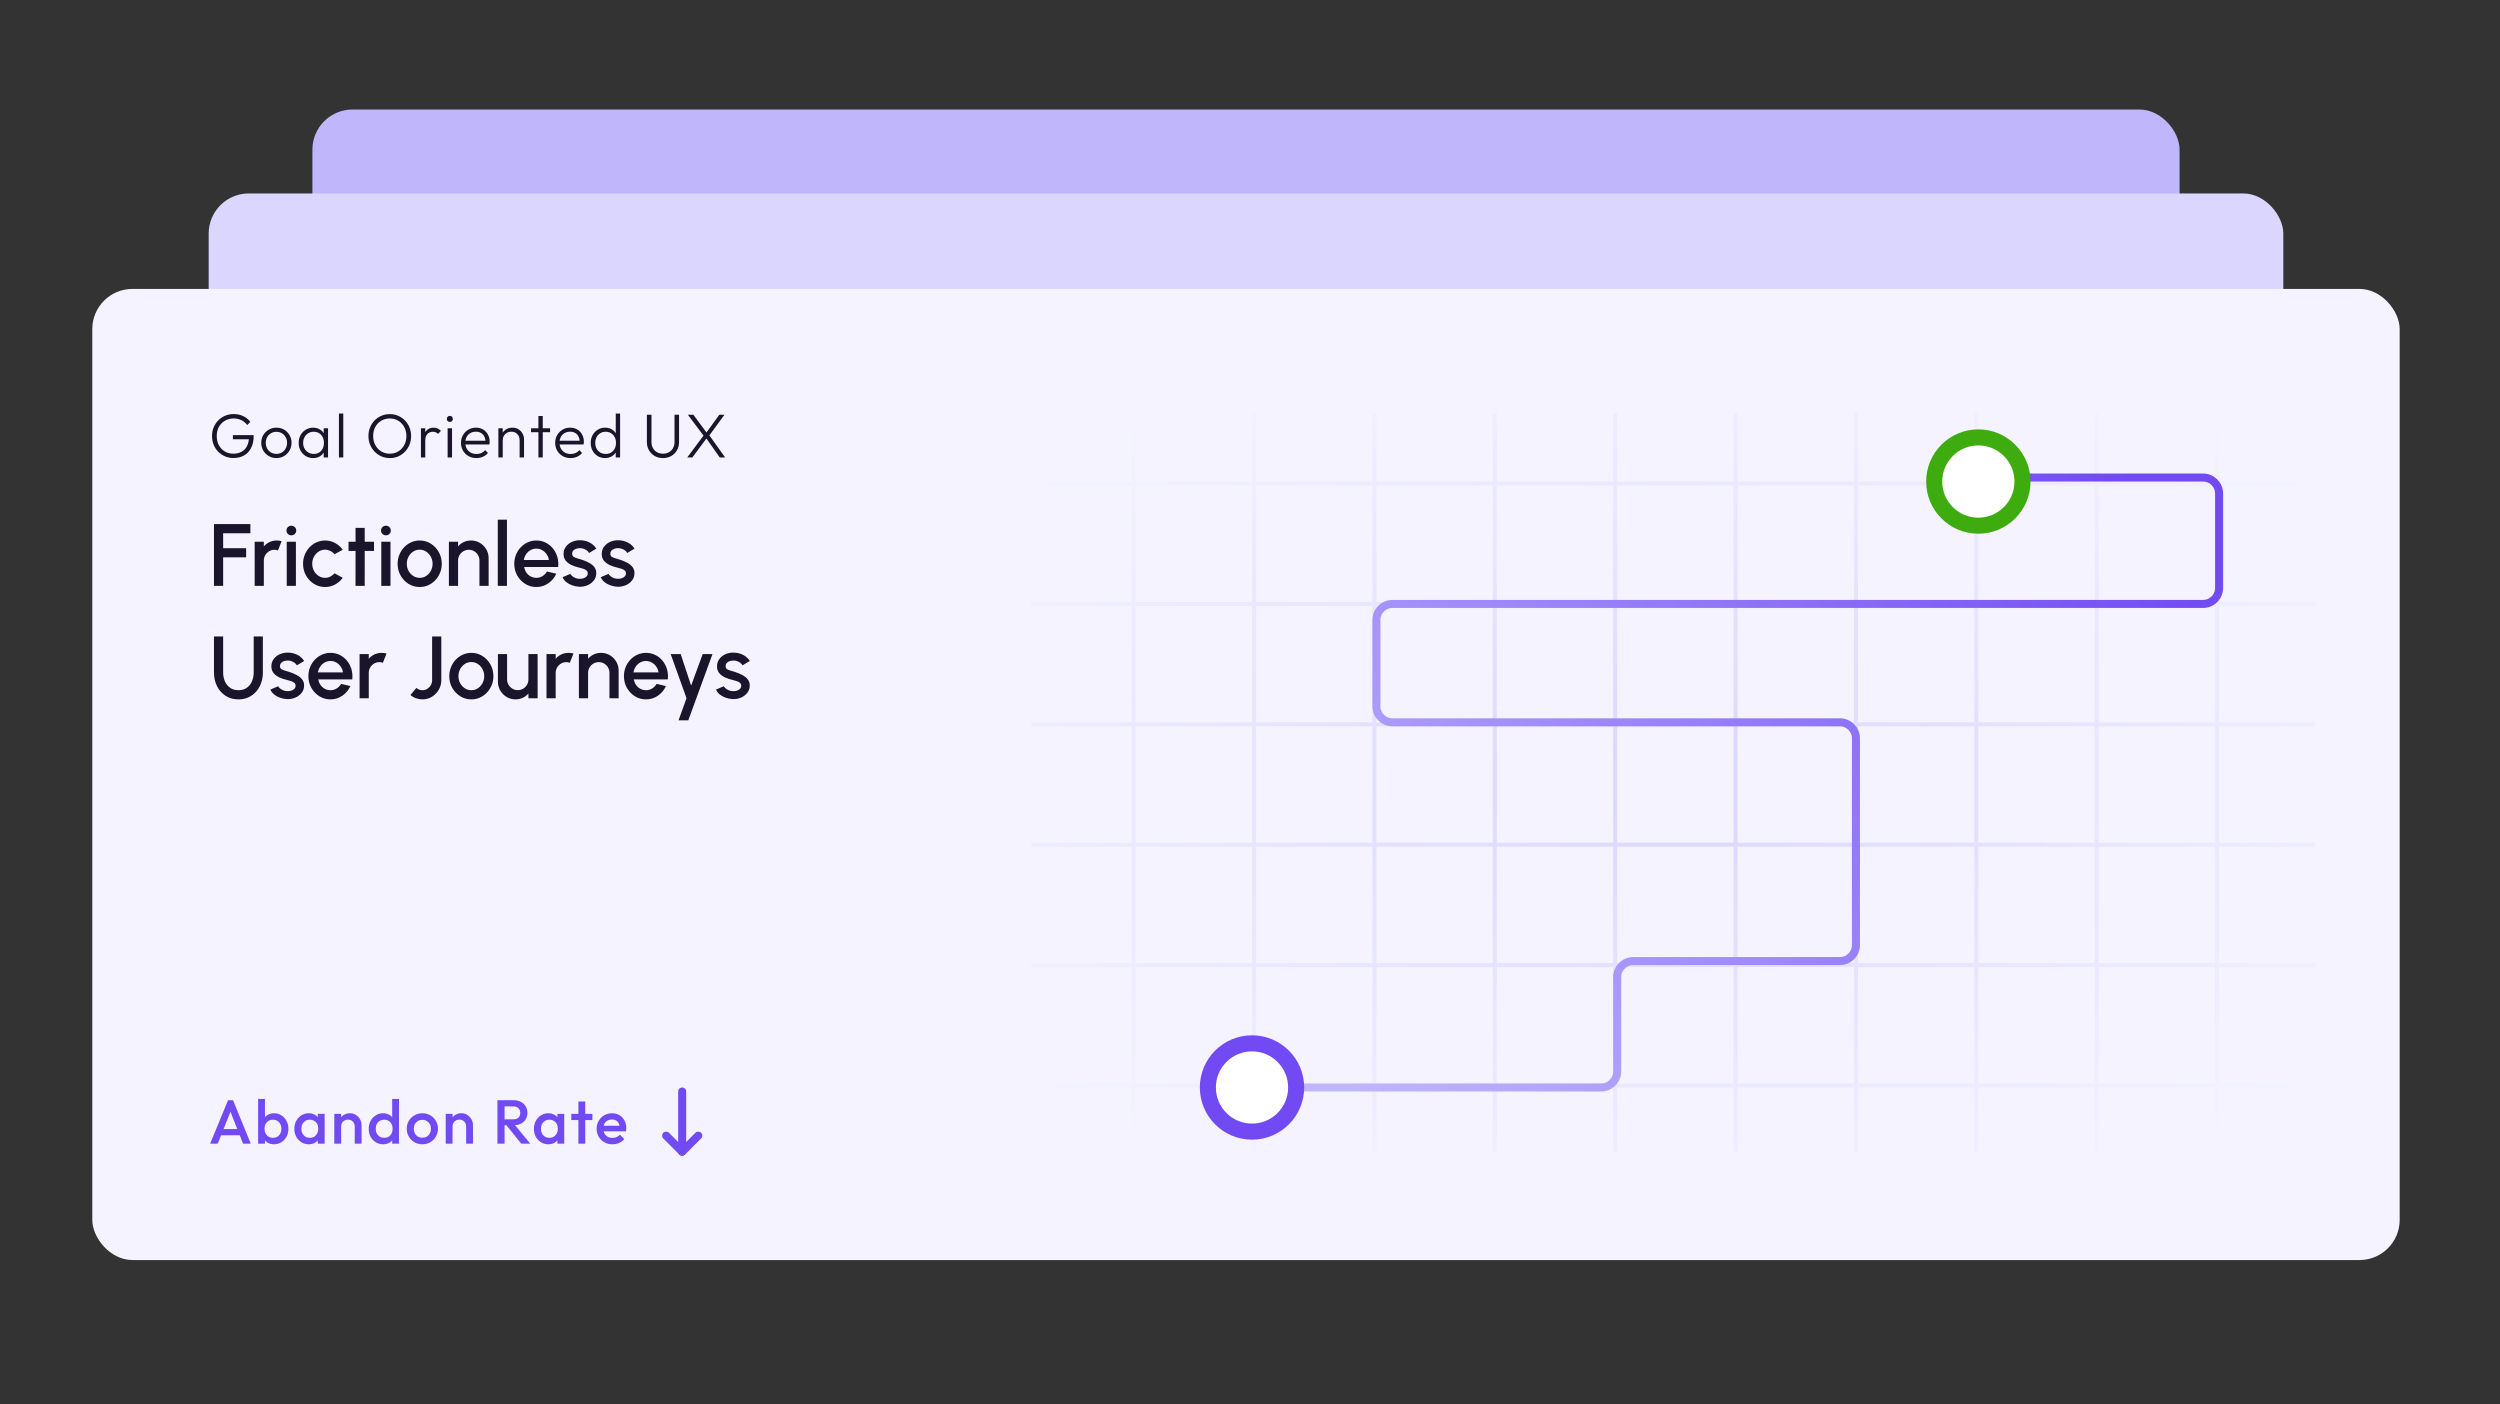 <svg width="623" height="350" viewBox="0 0 623 350" fill="none" xmlns="http://www.w3.org/2000/svg">
<rect x="0" y="0" width="623" height="350" fill="#333333" stroke="none"/>
<rect x="77.852" y="27.289" width="465.3" height="195.831" rx="10" fill="#BFB6FC"/>
<rect x="52" y="48.205" width="517" height="217.59" rx="10" fill="#DAD6FE"/>
<rect x="23" y="72" width="575" height="242" rx="10" fill="#F4F3FF"/>
<path d="M58.174 114.139C57.421 114.139 56.719 114 56.07 113.721C55.42 113.443 54.852 113.056 54.367 112.561C53.883 112.066 53.506 111.488 53.238 110.828C52.97 110.157 52.836 109.435 52.836 108.662C52.836 107.888 52.97 107.171 53.238 106.511C53.516 105.851 53.898 105.273 54.383 104.778C54.868 104.272 55.44 103.88 56.1 103.602C56.761 103.323 57.478 103.184 58.251 103.184C59.108 103.184 59.892 103.354 60.603 103.695C61.325 104.035 61.919 104.515 62.383 105.134L61.594 105.923C61.222 105.397 60.748 104.994 60.17 104.716C59.592 104.427 58.953 104.283 58.251 104.283C57.416 104.283 56.678 104.473 56.039 104.855C55.399 105.226 54.899 105.742 54.538 106.402C54.187 107.063 54.012 107.821 54.012 108.677C54.012 109.523 54.187 110.276 54.538 110.936C54.899 111.596 55.389 112.117 56.008 112.499C56.637 112.87 57.349 113.056 58.143 113.056C58.937 113.056 59.623 112.896 60.201 112.576C60.789 112.257 61.238 111.792 61.547 111.184C61.867 110.575 62.032 109.843 62.042 108.987L62.692 109.466H58.035V108.429H63.218V108.6C63.218 109.796 63.002 110.807 62.569 111.633C62.146 112.458 61.558 113.082 60.804 113.505C60.051 113.928 59.175 114.139 58.174 114.139ZM68.878 114.155C68.177 114.155 67.537 113.985 66.96 113.644C66.392 113.304 65.938 112.845 65.598 112.267C65.268 111.689 65.103 111.045 65.103 110.333C65.103 109.631 65.268 108.997 65.598 108.429C65.938 107.862 66.392 107.413 66.96 107.083C67.537 106.743 68.177 106.573 68.878 106.573C69.59 106.573 70.23 106.738 70.797 107.068C71.364 107.398 71.813 107.852 72.143 108.429C72.484 108.997 72.654 109.631 72.654 110.333C72.654 111.055 72.484 111.705 72.143 112.282C71.813 112.85 71.364 113.304 70.797 113.644C70.23 113.985 69.59 114.155 68.878 114.155ZM68.878 113.103C69.394 113.103 69.848 112.984 70.24 112.747C70.642 112.509 70.957 112.179 71.184 111.756C71.421 111.333 71.54 110.859 71.54 110.333C71.54 109.807 71.421 109.342 71.184 108.94C70.957 108.527 70.642 108.203 70.24 107.965C69.848 107.728 69.394 107.609 68.878 107.609C68.373 107.609 67.919 107.728 67.517 107.965C67.114 108.203 66.8 108.527 66.573 108.94C66.346 109.342 66.232 109.807 66.232 110.333C66.232 110.869 66.346 111.349 66.573 111.772C66.8 112.184 67.114 112.509 67.517 112.747C67.919 112.984 68.373 113.103 68.878 113.103ZM78.049 114.155C77.358 114.155 76.739 113.99 76.192 113.66C75.646 113.319 75.213 112.865 74.893 112.298C74.583 111.731 74.428 111.091 74.428 110.379C74.428 109.657 74.583 109.012 74.893 108.445C75.213 107.867 75.646 107.413 76.192 107.083C76.739 106.743 77.353 106.573 78.034 106.573C78.591 106.573 79.086 106.686 79.519 106.913C79.963 107.13 80.319 107.439 80.587 107.841C80.866 108.233 81.036 108.693 81.098 109.219V111.493C81.036 112.019 80.866 112.484 80.587 112.886C80.319 113.288 79.963 113.603 79.519 113.83C79.086 114.046 78.596 114.155 78.049 114.155ZM78.22 113.118C78.973 113.118 79.576 112.865 80.03 112.36C80.494 111.854 80.726 111.189 80.726 110.364C80.726 109.817 80.618 109.337 80.401 108.925C80.195 108.502 79.901 108.177 79.519 107.95C79.148 107.713 78.71 107.594 78.204 107.594C77.688 107.594 77.229 107.713 76.827 107.95C76.435 108.187 76.12 108.517 75.883 108.94C75.656 109.353 75.543 109.827 75.543 110.364C75.543 110.9 75.656 111.375 75.883 111.787C76.12 112.2 76.44 112.525 76.842 112.762C77.245 112.999 77.704 113.118 78.22 113.118ZM80.664 114V112.05L80.881 110.255L80.664 108.507V106.727H81.748V114H80.664ZM84.46 114V103.045H85.543V114H84.46ZM97.155 114.155C96.402 114.155 95.701 114.015 95.051 113.737C94.411 113.448 93.849 113.056 93.364 112.561C92.879 112.055 92.498 111.473 92.219 110.812C91.951 110.142 91.817 109.425 91.817 108.662C91.817 107.888 91.951 107.171 92.219 106.511C92.487 105.851 92.864 105.273 93.349 104.778C93.833 104.283 94.396 103.896 95.035 103.617C95.675 103.339 96.371 103.199 97.124 103.199C97.877 103.199 98.573 103.339 99.213 103.617C99.863 103.896 100.43 104.283 100.915 104.778C101.4 105.273 101.777 105.856 102.045 106.526C102.313 107.186 102.447 107.903 102.447 108.677C102.447 109.44 102.313 110.157 102.045 110.828C101.777 111.488 101.4 112.066 100.915 112.561C100.441 113.056 99.884 113.448 99.244 113.737C98.604 114.015 97.908 114.155 97.155 114.155ZM97.124 113.056C97.929 113.056 98.641 112.865 99.26 112.484C99.889 112.102 100.379 111.581 100.729 110.921C101.091 110.261 101.271 109.507 101.271 108.662C101.271 108.032 101.168 107.455 100.962 106.929C100.755 106.392 100.466 105.928 100.095 105.536C99.724 105.134 99.285 104.824 98.78 104.607C98.285 104.391 97.733 104.283 97.124 104.283C96.33 104.283 95.618 104.473 94.989 104.855C94.37 105.226 93.88 105.742 93.519 106.402C93.168 107.063 92.993 107.816 92.993 108.662C92.993 109.291 93.096 109.874 93.302 110.41C93.508 110.947 93.797 111.416 94.169 111.818C94.54 112.21 94.978 112.515 95.484 112.731C95.989 112.948 96.536 113.056 97.124 113.056ZM104.896 114V106.727H105.979V114H104.896ZM105.979 109.76L105.531 109.559C105.531 108.641 105.752 107.914 106.196 107.377C106.65 106.841 107.269 106.573 108.053 106.573C108.414 106.573 108.744 106.64 109.043 106.774C109.342 106.898 109.621 107.099 109.879 107.377L109.167 108.135C108.992 107.939 108.796 107.8 108.579 107.718C108.373 107.635 108.135 107.594 107.867 107.594C107.31 107.594 106.856 107.78 106.505 108.151C106.155 108.512 105.979 109.048 105.979 109.76ZM111.547 114V106.727H112.646V114H111.547ZM112.089 105.149C111.882 105.149 111.707 105.077 111.563 104.932C111.418 104.778 111.346 104.597 111.346 104.391C111.346 104.174 111.418 103.994 111.563 103.849C111.707 103.705 111.882 103.633 112.089 103.633C112.316 103.633 112.496 103.705 112.63 103.849C112.775 103.994 112.847 104.174 112.847 104.391C112.847 104.597 112.775 104.778 112.63 104.932C112.496 105.077 112.316 105.149 112.089 105.149ZM118.715 114.155C117.982 114.155 117.327 113.99 116.75 113.66C116.172 113.329 115.713 112.876 115.373 112.298C115.042 111.72 114.877 111.07 114.877 110.348C114.877 109.636 115.042 108.997 115.373 108.429C115.703 107.852 116.151 107.398 116.719 107.068C117.286 106.738 117.921 106.573 118.622 106.573C119.282 106.573 119.865 106.722 120.371 107.021C120.886 107.321 121.289 107.738 121.577 108.275C121.877 108.801 122.026 109.409 122.026 110.101C122.026 110.183 122.021 110.281 122.011 110.395C122 110.498 121.98 110.622 121.949 110.766H115.651V109.838H121.361L120.974 110.178C120.984 109.642 120.891 109.183 120.695 108.801C120.51 108.409 120.236 108.11 119.875 107.903C119.525 107.687 119.097 107.578 118.591 107.578C118.065 107.578 117.606 107.692 117.214 107.919C116.822 108.146 116.512 108.466 116.285 108.878C116.069 109.281 115.961 109.76 115.961 110.317C115.961 110.874 116.074 111.364 116.301 111.787C116.538 112.21 116.863 112.54 117.276 112.778C117.699 113.015 118.184 113.133 118.73 113.133C119.174 113.133 119.581 113.056 119.953 112.901C120.324 112.736 120.639 112.494 120.897 112.174L121.593 112.886C121.253 113.288 120.83 113.603 120.324 113.83C119.829 114.046 119.293 114.155 118.715 114.155ZM129.491 114V109.729C129.491 109.09 129.3 108.574 128.918 108.182C128.547 107.78 128.052 107.578 127.433 107.578C127.01 107.578 126.639 107.671 126.319 107.857C125.999 108.043 125.746 108.295 125.561 108.615C125.375 108.935 125.282 109.301 125.282 109.714L124.787 109.435C124.787 108.889 124.916 108.399 125.174 107.965C125.432 107.532 125.777 107.192 126.211 106.944C126.654 106.696 127.16 106.573 127.727 106.573C128.284 106.573 128.779 106.707 129.212 106.975C129.646 107.243 129.981 107.604 130.218 108.058C130.466 108.512 130.59 109.007 130.59 109.544V114H129.491ZM124.199 114V106.727H125.282V114H124.199ZM134.171 114V103.664H135.254V114H134.171ZM132.329 107.702V106.727H137.08V107.702H132.329ZM142.188 114.155C141.456 114.155 140.801 113.99 140.223 113.66C139.645 113.329 139.186 112.876 138.846 112.298C138.516 111.72 138.351 111.07 138.351 110.348C138.351 109.636 138.516 108.997 138.846 108.429C139.176 107.852 139.625 107.398 140.192 107.068C140.76 106.738 141.394 106.573 142.095 106.573C142.756 106.573 143.339 106.722 143.844 107.021C144.36 107.321 144.762 107.738 145.051 108.275C145.35 108.801 145.5 109.409 145.5 110.101C145.5 110.183 145.495 110.281 145.484 110.395C145.474 110.498 145.453 110.622 145.422 110.766H139.125V109.838H144.834L144.447 110.178C144.458 109.642 144.365 109.183 144.169 108.801C143.983 108.409 143.71 108.11 143.349 107.903C142.998 107.687 142.57 107.578 142.065 107.578C141.538 107.578 141.079 107.692 140.687 107.919C140.295 108.146 139.986 108.466 139.759 108.878C139.542 109.281 139.434 109.76 139.434 110.317C139.434 110.874 139.547 111.364 139.774 111.787C140.012 112.21 140.337 112.54 140.749 112.778C141.172 113.015 141.657 113.133 142.204 113.133C142.647 113.133 143.055 113.056 143.426 112.901C143.798 112.736 144.112 112.494 144.37 112.174L145.066 112.886C144.726 113.288 144.303 113.603 143.798 113.83C143.302 114.046 142.766 114.155 142.188 114.155ZM150.767 114.155C150.097 114.155 149.493 113.99 148.957 113.66C148.42 113.329 147.992 112.881 147.672 112.313C147.363 111.736 147.208 111.091 147.208 110.379C147.208 109.657 147.363 109.012 147.672 108.445C147.992 107.867 148.42 107.413 148.957 107.083C149.493 106.743 150.097 106.573 150.767 106.573C151.314 106.573 151.809 106.681 152.253 106.898C152.696 107.114 153.062 107.424 153.351 107.826C153.65 108.218 153.826 108.682 153.877 109.219V111.493C153.816 112.019 153.64 112.484 153.351 112.886C153.073 113.278 152.712 113.587 152.268 113.814C151.825 114.041 151.324 114.155 150.767 114.155ZM150.953 113.118C151.458 113.118 151.902 113.005 152.284 112.778C152.665 112.54 152.964 112.215 153.181 111.803C153.398 111.38 153.506 110.9 153.506 110.364C153.506 109.817 153.393 109.337 153.166 108.925C152.949 108.512 152.65 108.187 152.268 107.95C151.886 107.713 151.443 107.594 150.937 107.594C150.432 107.594 149.983 107.713 149.591 107.95C149.199 108.187 148.89 108.517 148.663 108.94C148.446 109.353 148.338 109.827 148.338 110.364C148.338 110.9 148.446 111.38 148.663 111.803C148.89 112.215 149.199 112.54 149.591 112.778C149.994 113.005 150.447 113.118 150.953 113.118ZM154.527 114H153.444V112.05L153.661 110.255L153.444 108.507V103.045H154.527V114ZM165.227 114.155C164.453 114.155 163.762 113.985 163.153 113.644C162.555 113.293 162.081 112.819 161.73 112.221C161.379 111.612 161.204 110.931 161.204 110.178V103.354H162.349V110.116C162.349 110.714 162.473 111.235 162.72 111.679C162.968 112.123 163.308 112.463 163.741 112.7C164.185 112.937 164.68 113.056 165.227 113.056C165.774 113.056 166.258 112.937 166.681 112.7C167.115 112.463 167.455 112.128 167.703 111.694C167.961 111.251 168.09 110.73 168.09 110.132V103.354H169.219V110.193C169.219 110.947 169.044 111.622 168.693 112.221C168.353 112.819 167.878 113.293 167.269 113.644C166.671 113.985 165.99 114.155 165.227 114.155ZM179.363 114L175.835 108.987H175.634L171.425 103.354H172.786L176.252 108.043H176.454L180.709 114H179.363ZM171.254 114L175.448 108.383L176.191 109.064L172.539 114H171.254ZM176.546 108.816L175.804 108.12L179.254 103.354H180.539L176.546 108.816Z" fill="#1B152B"/>
<path d="M52.371 285L56.828 274.168H58.066L62.491 285H60.572L57.106 276.226H57.756L54.259 285H52.371ZM54.569 282.911V281.364H60.309V282.911H54.569ZM68.301 285.155C67.734 285.155 67.228 285.036 66.785 284.799C66.341 284.551 65.99 284.216 65.733 283.793C65.485 283.37 65.361 282.89 65.361 282.354V280.219C65.361 279.682 65.49 279.203 65.748 278.78C66.006 278.357 66.357 278.027 66.8 277.789C67.244 277.542 67.744 277.418 68.301 277.418C68.972 277.418 69.575 277.593 70.112 277.944C70.658 278.284 71.087 278.749 71.396 279.337C71.716 279.914 71.876 280.569 71.876 281.302C71.876 282.024 71.716 282.679 71.396 283.267C71.087 283.845 70.658 284.304 70.112 284.644C69.575 284.985 68.972 285.155 68.301 285.155ZM64.325 285V273.859H66.027V279.399L65.733 281.193L66.027 283.004V285H64.325ZM68.023 283.545C68.435 283.545 68.796 283.453 69.106 283.267C69.426 283.071 69.673 282.803 69.849 282.462C70.034 282.122 70.127 281.73 70.127 281.286C70.127 280.843 70.034 280.451 69.849 280.11C69.673 279.77 69.426 279.507 69.106 279.321C68.796 279.125 68.435 279.027 68.023 279.027C67.61 279.027 67.244 279.125 66.924 279.321C66.604 279.507 66.357 279.77 66.181 280.11C66.006 280.451 65.918 280.843 65.918 281.286C65.918 281.73 66.006 282.122 66.181 282.462C66.357 282.803 66.604 283.071 66.924 283.267C67.244 283.453 67.61 283.545 68.023 283.545ZM76.927 285.155C76.256 285.155 75.647 284.985 75.101 284.644C74.564 284.304 74.136 283.845 73.816 283.267C73.507 282.679 73.352 282.024 73.352 281.302C73.352 280.569 73.507 279.914 73.816 279.337C74.136 278.749 74.564 278.284 75.101 277.944C75.647 277.593 76.256 277.418 76.927 277.418C77.494 277.418 77.994 277.542 78.427 277.789C78.871 278.027 79.222 278.357 79.48 278.78C79.737 279.203 79.867 279.682 79.867 280.219V282.354C79.867 282.89 79.737 283.37 79.48 283.793C79.232 284.216 78.886 284.551 78.443 284.799C77.999 285.036 77.494 285.155 76.927 285.155ZM77.205 283.545C77.834 283.545 78.34 283.334 78.721 282.911C79.113 282.488 79.309 281.947 79.309 281.286C79.309 280.843 79.222 280.451 79.046 280.11C78.871 279.77 78.623 279.507 78.304 279.321C77.994 279.125 77.628 279.027 77.205 279.027C76.792 279.027 76.426 279.125 76.106 279.321C75.797 279.507 75.549 279.77 75.364 280.11C75.188 280.451 75.101 280.843 75.101 281.286C75.101 281.73 75.188 282.122 75.364 282.462C75.549 282.803 75.797 283.071 76.106 283.267C76.426 283.453 76.792 283.545 77.205 283.545ZM79.201 285V283.004L79.495 281.193L79.201 279.399V277.573H80.903V285H79.201ZM88.399 285V280.714C88.399 280.219 88.239 279.811 87.919 279.491C87.61 279.172 87.207 279.012 86.712 279.012C86.382 279.012 86.088 279.084 85.83 279.228C85.572 279.373 85.371 279.574 85.227 279.832C85.082 280.09 85.01 280.384 85.01 280.714L84.345 280.342C84.345 279.775 84.469 279.275 84.716 278.841C84.964 278.398 85.304 278.052 85.737 277.805C86.181 277.547 86.676 277.418 87.223 277.418C87.78 277.418 88.275 277.562 88.708 277.851C89.142 278.13 89.482 278.496 89.73 278.95C89.977 279.393 90.101 279.858 90.101 280.342V285H88.399ZM83.308 285V277.573H85.01V285H83.308ZM95.457 285.155C94.786 285.155 94.177 284.985 93.631 284.644C93.094 284.304 92.666 283.845 92.346 283.267C92.037 282.679 91.882 282.024 91.882 281.302C91.882 280.569 92.037 279.914 92.346 279.337C92.666 278.749 93.094 278.284 93.631 277.944C94.177 277.593 94.786 277.418 95.457 277.418C96.024 277.418 96.524 277.542 96.957 277.789C97.401 278.027 97.752 278.357 98.01 278.78C98.268 279.203 98.397 279.682 98.397 280.219V282.354C98.397 282.89 98.268 283.37 98.01 283.793C97.762 284.216 97.417 284.551 96.973 284.799C96.529 285.036 96.024 285.155 95.457 285.155ZM95.735 283.545C96.158 283.545 96.524 283.453 96.834 283.267C97.153 283.071 97.401 282.803 97.576 282.462C97.752 282.122 97.84 281.73 97.84 281.286C97.84 280.843 97.752 280.451 97.576 280.11C97.401 279.77 97.153 279.507 96.834 279.321C96.524 279.125 96.163 279.027 95.751 279.027C95.328 279.027 94.956 279.125 94.636 279.321C94.327 279.507 94.079 279.77 93.894 280.11C93.718 280.451 93.631 280.843 93.631 281.286C93.631 281.73 93.718 282.122 93.894 282.462C94.079 282.803 94.327 283.071 94.636 283.267C94.956 283.453 95.323 283.545 95.735 283.545ZM99.433 285H97.731V283.004L98.025 281.193L97.731 279.399V273.859H99.433V285ZM105.242 285.155C104.52 285.155 103.865 284.985 103.277 284.644C102.689 284.293 102.22 283.824 101.869 283.236C101.529 282.648 101.358 281.993 101.358 281.271C101.358 280.549 101.529 279.899 101.869 279.321C102.22 278.743 102.689 278.284 103.277 277.944C103.865 277.593 104.52 277.418 105.242 277.418C105.975 277.418 106.635 277.588 107.223 277.929C107.811 278.269 108.275 278.733 108.616 279.321C108.966 279.899 109.142 280.549 109.142 281.271C109.142 281.993 108.966 282.648 108.616 283.236C108.275 283.824 107.811 284.293 107.223 284.644C106.635 284.985 105.975 285.155 105.242 285.155ZM105.242 283.515C105.665 283.515 106.037 283.422 106.356 283.236C106.687 283.04 106.939 282.772 107.115 282.431C107.3 282.091 107.393 281.704 107.393 281.271C107.393 280.838 107.3 280.456 107.115 280.126C106.929 279.796 106.676 279.538 106.356 279.352C106.037 279.156 105.665 279.058 105.242 279.058C104.83 279.058 104.458 279.156 104.128 279.352C103.808 279.538 103.556 279.796 103.37 280.126C103.195 280.456 103.107 280.838 103.107 281.271C103.107 281.704 103.195 282.091 103.37 282.431C103.556 282.772 103.808 283.04 104.128 283.236C104.458 283.422 104.83 283.515 105.242 283.515ZM116.164 285V280.714C116.164 280.219 116.004 279.811 115.684 279.491C115.375 279.172 114.972 279.012 114.477 279.012C114.147 279.012 113.853 279.084 113.595 279.228C113.337 279.373 113.136 279.574 112.992 279.832C112.847 280.09 112.775 280.384 112.775 280.714L112.11 280.342C112.11 279.775 112.233 279.275 112.481 278.841C112.729 278.398 113.069 278.052 113.502 277.805C113.946 277.547 114.441 277.418 114.988 277.418C115.545 277.418 116.04 277.562 116.473 277.851C116.907 278.13 117.247 278.496 117.495 278.95C117.742 279.393 117.866 279.858 117.866 280.342V285H116.164ZM111.073 285V277.573H112.775V285H111.073ZM125.179 280.404V278.934H127.918C128.465 278.934 128.888 278.795 129.187 278.517C129.497 278.228 129.651 277.831 129.651 277.325C129.651 276.871 129.502 276.489 129.203 276.18C128.903 275.871 128.48 275.716 127.934 275.716H125.179V274.168H128.011C128.692 274.168 129.29 274.308 129.806 274.586C130.322 274.854 130.719 275.226 130.998 275.7C131.286 276.165 131.431 276.696 131.431 277.294C131.431 277.923 131.286 278.47 130.998 278.934C130.719 279.399 130.322 279.76 129.806 280.017C129.29 280.275 128.692 280.404 128.011 280.404H125.179ZM123.957 285V274.168H125.736V285H123.957ZM129.899 285L126.108 280.296L127.764 279.693L132.143 285H129.899ZM136.629 285.155C135.959 285.155 135.35 284.985 134.803 284.644C134.267 284.304 133.839 283.845 133.519 283.267C133.209 282.679 133.055 282.024 133.055 281.302C133.055 280.569 133.209 279.914 133.519 279.337C133.839 278.749 134.267 278.284 134.803 277.944C135.35 277.593 135.959 277.418 136.629 277.418C137.196 277.418 137.697 277.542 138.13 277.789C138.574 278.027 138.924 278.357 139.182 278.78C139.44 279.203 139.569 279.682 139.569 280.219V282.354C139.569 282.89 139.44 283.37 139.182 283.793C138.935 284.216 138.589 284.551 138.146 284.799C137.702 285.036 137.196 285.155 136.629 285.155ZM136.908 283.545C137.537 283.545 138.042 283.334 138.424 282.911C138.816 282.488 139.012 281.947 139.012 281.286C139.012 280.843 138.924 280.451 138.749 280.11C138.574 279.77 138.326 279.507 138.006 279.321C137.697 279.125 137.331 279.027 136.908 279.027C136.495 279.027 136.129 279.125 135.809 279.321C135.5 279.507 135.252 279.77 135.066 280.11C134.891 280.451 134.803 280.843 134.803 281.286C134.803 281.73 134.891 282.122 135.066 282.462C135.252 282.803 135.5 283.071 135.809 283.267C136.129 283.453 136.495 283.545 136.908 283.545ZM138.904 285V283.004L139.198 281.193L138.904 279.399V277.573H140.606V285H138.904ZM144.14 285V274.478H145.842V285H144.14ZM142.361 279.12V277.573H147.622V279.12H142.361ZM152.613 285.155C151.871 285.155 151.2 284.99 150.602 284.66C150.014 284.319 149.544 283.855 149.194 283.267C148.853 282.679 148.683 282.019 148.683 281.286C148.683 280.554 148.853 279.899 149.194 279.321C149.534 278.733 149.993 278.269 150.571 277.929C151.159 277.588 151.809 277.418 152.521 277.418C153.212 277.418 153.82 277.578 154.346 277.898C154.883 278.217 155.301 278.656 155.6 279.213C155.909 279.77 156.064 280.404 156.064 281.116C156.064 281.24 156.054 281.369 156.033 281.503C156.023 281.627 156.002 281.766 155.971 281.921H149.875V280.528H155.089L154.455 281.085C154.434 280.631 154.346 280.25 154.192 279.94C154.037 279.631 153.815 279.393 153.526 279.228C153.248 279.063 152.902 278.981 152.49 278.981C152.056 278.981 151.68 279.074 151.36 279.259C151.04 279.445 150.793 279.708 150.617 280.048C150.442 280.379 150.354 280.776 150.354 281.24C150.354 281.704 150.447 282.112 150.633 282.462C150.818 282.813 151.082 283.086 151.422 283.282C151.762 283.468 152.154 283.561 152.598 283.561C152.98 283.561 153.33 283.494 153.65 283.36C153.98 283.226 154.259 283.03 154.486 282.772L155.569 283.87C155.208 284.293 154.769 284.613 154.254 284.83C153.738 285.046 153.191 285.155 152.613 285.155Z" fill="#714AF3"/>
<path d="M53.32 146V130.6H62.395V132.888H55.608V136.606H61.339V138.894H55.608V146H53.32ZM63.461 146V135H65.749V136.166C66.13 135.711 66.599 135.352 67.157 135.088C67.714 134.824 68.315 134.692 68.961 134.692C69.371 134.692 69.778 134.747 70.182 134.857L69.269 137.167C68.983 137.057 68.697 137.002 68.411 137.002C67.927 137.002 67.483 137.123 67.08 137.365C66.676 137.6 66.354 137.919 66.112 138.322C65.87 138.725 65.749 139.173 65.749 139.664V146H63.461ZM71.453 135H73.741V146H71.453V135ZM72.619 133.405C72.267 133.405 71.974 133.291 71.739 133.064C71.504 132.837 71.387 132.551 71.387 132.206C71.387 131.869 71.504 131.586 71.739 131.359C71.974 131.124 72.263 131.007 72.608 131.007C72.945 131.007 73.231 131.124 73.466 131.359C73.701 131.586 73.818 131.869 73.818 132.206C73.818 132.551 73.701 132.837 73.466 133.064C73.239 133.291 72.956 133.405 72.619 133.405ZM83.362 142.876L85.408 143.987C84.91 144.684 84.275 145.241 83.505 145.659C82.743 146.077 81.914 146.286 81.019 146.286C80.007 146.286 79.083 146.026 78.247 145.505C77.419 144.984 76.755 144.288 76.256 143.415C75.765 142.535 75.519 141.563 75.519 140.5C75.519 139.693 75.662 138.942 75.948 138.245C76.234 137.541 76.627 136.925 77.125 136.397C77.631 135.862 78.218 135.444 78.885 135.143C79.553 134.842 80.264 134.692 81.019 134.692C81.914 134.692 82.743 134.901 83.505 135.319C84.275 135.737 84.91 136.298 85.408 137.002L83.362 138.113C83.054 137.746 82.695 137.468 82.284 137.277C81.874 137.079 81.452 136.98 81.019 136.98C80.418 136.98 79.872 137.145 79.38 137.475C78.896 137.798 78.511 138.227 78.225 138.762C77.947 139.29 77.807 139.869 77.807 140.5C77.807 141.123 77.95 141.703 78.236 142.238C78.522 142.766 78.907 143.191 79.391 143.514C79.883 143.837 80.425 143.998 81.019 143.998C81.474 143.998 81.907 143.895 82.317 143.69C82.728 143.485 83.076 143.213 83.362 142.876ZM93.202 137.288H90.892L90.881 146H88.593L88.604 137.288H86.855V135H88.604L88.593 131.546H90.881L90.892 135H93.202V137.288ZM95.021 135H97.309V146H95.021V135ZM96.187 133.405C95.835 133.405 95.542 133.291 95.307 133.064C95.073 132.837 94.955 132.551 94.955 132.206C94.955 131.869 95.073 131.586 95.307 131.359C95.542 131.124 95.832 131.007 96.176 131.007C96.513 131.007 96.799 131.124 97.034 131.359C97.269 131.586 97.386 131.869 97.386 132.206C97.386 132.551 97.269 132.837 97.034 133.064C96.807 133.291 96.525 133.405 96.187 133.405ZM104.588 146.286C103.576 146.286 102.652 146.026 101.816 145.505C100.987 144.984 100.323 144.288 99.825 143.415C99.333 142.535 99.088 141.563 99.088 140.5C99.088 139.693 99.231 138.942 99.517 138.245C99.803 137.541 100.195 136.925 100.694 136.397C101.2 135.862 101.786 135.444 102.454 135.143C103.121 134.842 103.832 134.692 104.588 134.692C105.6 134.692 106.52 134.952 107.349 135.473C108.185 135.994 108.848 136.694 109.34 137.574C109.838 138.454 110.088 139.429 110.088 140.5C110.088 141.299 109.945 142.047 109.659 142.744C109.373 143.441 108.977 144.057 108.471 144.592C107.972 145.12 107.389 145.534 106.722 145.835C106.062 146.136 105.35 146.286 104.588 146.286ZM104.588 143.998C105.196 143.998 105.743 143.837 106.227 143.514C106.711 143.191 107.092 142.766 107.371 142.238C107.657 141.703 107.8 141.123 107.8 140.5C107.8 139.862 107.653 139.275 107.36 138.74C107.074 138.205 106.689 137.779 106.205 137.464C105.721 137.141 105.182 136.98 104.588 136.98C103.986 136.98 103.44 137.141 102.949 137.464C102.465 137.787 102.08 138.216 101.794 138.751C101.515 139.286 101.376 139.869 101.376 140.5C101.376 141.153 101.522 141.743 101.816 142.271C102.109 142.799 102.498 143.221 102.982 143.536C103.473 143.844 104.008 143.998 104.588 143.998ZM121.765 139.103V146H119.477V139.664C119.477 139.173 119.356 138.725 119.114 138.322C118.879 137.919 118.56 137.6 118.157 137.365C117.761 137.123 117.314 137.002 116.815 137.002C116.331 137.002 115.887 137.123 115.484 137.365C115.081 137.6 114.758 137.919 114.516 138.322C114.274 138.725 114.153 139.173 114.153 139.664V146H111.865V135H114.153V136.166C114.534 135.711 115.004 135.352 115.561 135.088C116.118 134.824 116.72 134.692 117.365 134.692C118.179 134.692 118.92 134.89 119.587 135.286C120.254 135.682 120.782 136.214 121.171 136.881C121.567 137.548 121.765 138.289 121.765 139.103ZM124.047 146V129.5H126.335V146H124.047ZM133.656 146.286C132.644 146.286 131.72 146.026 130.884 145.505C130.055 144.984 129.392 144.288 128.893 143.415C128.402 142.535 128.156 141.563 128.156 140.5C128.156 139.693 128.299 138.942 128.585 138.245C128.871 137.541 129.263 136.925 129.762 136.397C130.268 135.862 130.855 135.444 131.522 135.143C132.189 134.842 132.901 134.692 133.656 134.692C134.499 134.692 135.273 134.868 135.977 135.22C136.681 135.565 137.282 136.045 137.781 136.661C138.28 137.27 138.646 137.974 138.881 138.773C139.116 139.565 139.185 140.408 139.09 141.303H130.609C130.704 141.809 130.888 142.267 131.159 142.678C131.438 143.081 131.79 143.4 132.215 143.635C132.648 143.87 133.128 143.991 133.656 143.998C134.213 143.998 134.719 143.859 135.174 143.58C135.636 143.301 136.014 142.916 136.307 142.425L138.628 142.964C138.188 143.939 137.524 144.739 136.637 145.362C135.75 145.978 134.756 146.286 133.656 146.286ZM130.532 139.554H136.78C136.707 139.026 136.52 138.549 136.219 138.124C135.926 137.691 135.555 137.35 135.108 137.101C134.668 136.844 134.184 136.716 133.656 136.716C133.135 136.716 132.651 136.841 132.204 137.09C131.764 137.339 131.397 137.68 131.104 138.113C130.818 138.538 130.627 139.019 130.532 139.554ZM144.255 146.209C143.675 146.172 143.111 146.055 142.561 145.857C142.011 145.659 141.527 145.391 141.109 145.054C140.698 144.709 140.39 144.306 140.185 143.844L142.132 143.008C142.227 143.206 142.392 143.4 142.627 143.591C142.869 143.782 143.151 143.939 143.474 144.064C143.796 144.181 144.134 144.24 144.486 144.24C144.83 144.24 145.149 144.192 145.443 144.097C145.743 143.994 145.989 143.84 146.18 143.635C146.37 143.43 146.466 143.184 146.466 142.898C146.466 142.575 146.356 142.326 146.136 142.15C145.923 141.967 145.655 141.827 145.333 141.732C145.01 141.637 144.687 141.545 144.365 141.457C143.646 141.296 142.986 141.076 142.385 140.797C141.791 140.511 141.318 140.148 140.966 139.708C140.614 139.261 140.438 138.714 140.438 138.069C140.438 137.365 140.628 136.756 141.01 136.243C141.391 135.722 141.89 135.323 142.506 135.044C143.129 134.765 143.793 134.626 144.497 134.626C145.377 134.626 146.183 134.813 146.917 135.187C147.65 135.561 148.211 136.074 148.6 136.727L146.785 137.805C146.675 137.585 146.51 137.387 146.29 137.211C146.07 137.035 145.82 136.896 145.542 136.793C145.263 136.683 144.973 136.621 144.673 136.606C144.299 136.591 143.95 136.635 143.628 136.738C143.312 136.833 143.059 136.987 142.869 137.2C142.678 137.413 142.583 137.684 142.583 138.014C142.583 138.337 142.696 138.579 142.924 138.74C143.151 138.894 143.437 139.019 143.782 139.114C144.134 139.209 144.493 139.316 144.86 139.433C145.512 139.638 146.125 139.891 146.697 140.192C147.269 140.485 147.731 140.848 148.083 141.281C148.435 141.714 148.603 142.242 148.589 142.865C148.589 143.554 148.38 144.159 147.962 144.68C147.551 145.201 147.016 145.597 146.356 145.868C145.696 146.139 144.995 146.253 144.255 146.209ZM153.772 146.209C153.193 146.172 152.628 146.055 152.078 145.857C151.528 145.659 151.044 145.391 150.626 145.054C150.216 144.709 149.908 144.306 149.702 143.844L151.649 143.008C151.745 143.206 151.91 143.4 152.144 143.591C152.386 143.782 152.669 143.939 152.991 144.064C153.314 144.181 153.651 144.24 154.003 144.24C154.348 144.24 154.667 144.192 154.96 144.097C155.261 143.994 155.507 143.84 155.697 143.635C155.888 143.43 155.983 143.184 155.983 142.898C155.983 142.575 155.873 142.326 155.653 142.15C155.441 141.967 155.173 141.827 154.85 141.732C154.528 141.637 154.205 141.545 153.882 141.457C153.164 141.296 152.504 141.076 151.902 140.797C151.308 140.511 150.835 140.148 150.483 139.708C150.131 139.261 149.955 138.714 149.955 138.069C149.955 137.365 150.146 136.756 150.527 136.243C150.909 135.722 151.407 135.323 152.023 135.044C152.647 134.765 153.31 134.626 154.014 134.626C154.894 134.626 155.701 134.813 156.434 135.187C157.168 135.561 157.729 136.074 158.117 136.727L156.302 137.805C156.192 137.585 156.027 137.387 155.807 137.211C155.587 137.035 155.338 136.896 155.059 136.793C154.781 136.683 154.491 136.621 154.19 136.606C153.816 136.591 153.468 136.635 153.145 136.738C152.83 136.833 152.577 136.987 152.386 137.2C152.196 137.413 152.1 137.684 152.1 138.014C152.1 138.337 152.214 138.579 152.441 138.74C152.669 138.894 152.955 139.019 153.299 139.114C153.651 139.209 154.011 139.316 154.377 139.433C155.03 139.638 155.642 139.891 156.214 140.192C156.786 140.485 157.248 140.848 157.6 141.281C157.952 141.714 158.121 142.242 158.106 142.865C158.106 143.554 157.897 144.159 157.479 144.68C157.069 145.201 156.533 145.597 155.873 145.868C155.213 146.139 154.513 146.253 153.772 146.209ZM59.414 174.286C58.182 174.286 57.108 173.985 56.191 173.384C55.282 172.783 54.574 171.976 54.068 170.964C53.569 169.945 53.32 168.815 53.32 167.576V158.6H55.608V167.576C55.608 168.383 55.755 169.123 56.048 169.798C56.349 170.465 56.781 171.001 57.346 171.404C57.918 171.8 58.607 171.998 59.414 171.998C60.243 171.998 60.939 171.8 61.504 171.404C62.069 171.001 62.494 170.465 62.78 169.798C63.073 169.123 63.22 168.383 63.22 167.576V158.6H65.508V167.576C65.508 168.507 65.365 169.38 65.079 170.194C64.793 171.001 64.382 171.712 63.847 172.328C63.312 172.944 62.67 173.424 61.922 173.769C61.174 174.114 60.338 174.286 59.414 174.286ZM71.444 174.209C70.865 174.172 70.3 174.055 69.75 173.857C69.2 173.659 68.716 173.391 68.298 173.054C67.888 172.709 67.58 172.306 67.374 171.844L69.321 171.008C69.417 171.206 69.582 171.4 69.816 171.591C70.058 171.782 70.341 171.939 70.663 172.064C70.986 172.181 71.323 172.24 71.675 172.24C72.02 172.24 72.339 172.192 72.632 172.097C72.933 171.994 73.179 171.84 73.369 171.635C73.56 171.43 73.655 171.184 73.655 170.898C73.655 170.575 73.545 170.326 73.325 170.15C73.113 169.967 72.845 169.827 72.522 169.732C72.2 169.637 71.877 169.545 71.554 169.457C70.836 169.296 70.176 169.076 69.574 168.797C68.98 168.511 68.507 168.148 68.155 167.708C67.803 167.261 67.627 166.714 67.627 166.069C67.627 165.365 67.818 164.756 68.199 164.243C68.581 163.722 69.079 163.323 69.695 163.044C70.319 162.765 70.982 162.626 71.686 162.626C72.566 162.626 73.373 162.813 74.106 163.187C74.84 163.561 75.401 164.074 75.789 164.727L73.974 165.805C73.864 165.585 73.699 165.387 73.479 165.211C73.259 165.035 73.01 164.896 72.731 164.793C72.453 164.683 72.163 164.621 71.862 164.606C71.488 164.591 71.14 164.635 70.817 164.738C70.502 164.833 70.249 164.987 70.058 165.2C69.868 165.413 69.772 165.684 69.772 166.014C69.772 166.337 69.886 166.579 70.113 166.74C70.341 166.894 70.627 167.019 70.971 167.114C71.323 167.209 71.683 167.316 72.049 167.433C72.702 167.638 73.314 167.891 73.886 168.192C74.458 168.485 74.92 168.848 75.272 169.281C75.624 169.714 75.793 170.242 75.778 170.865C75.778 171.554 75.569 172.159 75.151 172.68C74.741 173.201 74.205 173.597 73.545 173.868C72.885 174.139 72.185 174.253 71.444 174.209ZM82.351 174.286C81.339 174.286 80.415 174.026 79.579 173.505C78.751 172.984 78.087 172.288 77.588 171.415C77.097 170.535 76.851 169.563 76.851 168.5C76.851 167.693 76.994 166.942 77.28 166.245C77.566 165.541 77.959 164.925 78.457 164.397C78.963 163.862 79.55 163.444 80.217 163.143C80.885 162.842 81.596 162.692 82.351 162.692C83.195 162.692 83.968 162.868 84.672 163.22C85.376 163.565 85.978 164.045 86.476 164.661C86.975 165.27 87.342 165.974 87.576 166.773C87.811 167.565 87.881 168.408 87.785 169.303H79.304C79.4 169.809 79.583 170.267 79.854 170.678C80.133 171.081 80.485 171.4 80.91 171.635C81.343 171.87 81.823 171.991 82.351 171.998C82.909 171.998 83.415 171.859 83.869 171.58C84.331 171.301 84.709 170.916 85.002 170.425L87.323 170.964C86.883 171.939 86.22 172.739 85.332 173.362C84.445 173.978 83.451 174.286 82.351 174.286ZM79.227 167.554H85.475C85.402 167.026 85.215 166.549 84.914 166.124C84.621 165.691 84.251 165.35 83.803 165.101C83.363 164.844 82.879 164.716 82.351 164.716C81.831 164.716 81.347 164.841 80.899 165.09C80.459 165.339 80.093 165.68 79.799 166.113C79.513 166.538 79.323 167.019 79.227 167.554ZM89.607 174V163H91.895V164.166C92.276 163.711 92.746 163.352 93.303 163.088C93.86 162.824 94.462 162.692 95.107 162.692C95.518 162.692 95.925 162.747 96.328 162.857L95.415 165.167C95.129 165.057 94.843 165.002 94.557 165.002C94.073 165.002 93.629 165.123 93.226 165.365C92.823 165.6 92.5 165.919 92.258 166.322C92.016 166.725 91.895 167.173 91.895 167.664V174H89.607ZM105.276 174.286C104.733 174.286 104.201 174.194 103.681 174.011C103.167 173.828 102.702 173.556 102.284 173.197L103.747 171.437C103.93 171.591 104.15 171.723 104.407 171.833C104.663 171.943 104.953 171.998 105.276 171.998C105.716 171.998 106.115 171.884 106.475 171.657C106.841 171.422 107.135 171.118 107.355 170.744C107.575 170.363 107.685 169.956 107.685 169.523V158.6H109.973V169.523C109.973 170.381 109.76 171.173 109.335 171.899C108.909 172.618 108.341 173.197 107.63 173.637C106.926 174.07 106.141 174.286 105.276 174.286ZM117.457 174.286C116.445 174.286 115.521 174.026 114.685 173.505C113.856 172.984 113.193 172.288 112.694 171.415C112.203 170.535 111.957 169.563 111.957 168.5C111.957 167.693 112.1 166.942 112.386 166.245C112.672 165.541 113.064 164.925 113.563 164.397C114.069 163.862 114.656 163.444 115.323 163.143C115.99 162.842 116.702 162.692 117.457 162.692C118.469 162.692 119.389 162.952 120.218 163.473C121.054 163.994 121.718 164.694 122.209 165.574C122.708 166.454 122.957 167.429 122.957 168.5C122.957 169.299 122.814 170.047 122.528 170.744C122.242 171.441 121.846 172.057 121.34 172.592C120.841 173.12 120.258 173.534 119.591 173.835C118.931 174.136 118.22 174.286 117.457 174.286ZM117.457 171.998C118.066 171.998 118.612 171.837 119.096 171.514C119.58 171.191 119.961 170.766 120.24 170.238C120.526 169.703 120.669 169.123 120.669 168.5C120.669 167.862 120.522 167.275 120.229 166.74C119.943 166.205 119.558 165.779 119.074 165.464C118.59 165.141 118.051 164.98 117.457 164.98C116.856 164.98 116.309 165.141 115.818 165.464C115.334 165.787 114.949 166.216 114.663 166.751C114.384 167.286 114.245 167.869 114.245 168.5C114.245 169.153 114.392 169.743 114.685 170.271C114.978 170.799 115.367 171.221 115.851 171.536C116.342 171.844 116.878 171.998 117.457 171.998ZM124.079 169.875V163H126.367V169.314C126.367 169.805 126.488 170.253 126.73 170.656C126.972 171.059 127.295 171.382 127.698 171.624C128.102 171.859 128.545 171.976 129.029 171.976C129.521 171.976 129.964 171.859 130.36 171.624C130.764 171.382 131.083 171.059 131.317 170.656C131.559 170.253 131.68 169.805 131.68 169.314V163H133.968L133.979 174H131.691L131.68 172.812C131.306 173.267 130.841 173.626 130.283 173.89C129.726 174.154 129.128 174.286 128.49 174.286C127.676 174.286 126.936 174.088 126.268 173.692C125.601 173.296 125.069 172.764 124.673 172.097C124.277 171.43 124.079 170.689 124.079 169.875ZM136.185 174V163H138.473V164.166C138.855 163.711 139.324 163.352 139.881 163.088C140.439 162.824 141.04 162.692 141.685 162.692C142.096 162.692 142.503 162.747 142.906 162.857L141.993 165.167C141.707 165.057 141.421 165.002 141.135 165.002C140.651 165.002 140.208 165.123 139.804 165.365C139.401 165.6 139.078 165.919 138.836 166.322C138.594 166.725 138.473 167.173 138.473 167.664V174H136.185ZM154.163 167.103V174H151.875V167.664C151.875 167.173 151.754 166.725 151.512 166.322C151.278 165.919 150.959 165.6 150.555 165.365C150.159 165.123 149.712 165.002 149.213 165.002C148.729 165.002 148.286 165.123 147.882 165.365C147.479 165.6 147.156 165.919 146.914 166.322C146.672 166.725 146.551 167.173 146.551 167.664V174H144.263V163H146.551V164.166C146.933 163.711 147.402 163.352 147.959 163.088C148.517 162.824 149.118 162.692 149.763 162.692C150.577 162.692 151.318 162.89 151.985 163.286C152.653 163.682 153.181 164.214 153.569 164.881C153.965 165.548 154.163 166.289 154.163 167.103ZM160.984 174.286C159.972 174.286 159.048 174.026 158.212 173.505C157.384 172.984 156.72 172.288 156.221 171.415C155.73 170.535 155.484 169.563 155.484 168.5C155.484 167.693 155.627 166.942 155.913 166.245C156.199 165.541 156.592 164.925 157.09 164.397C157.596 163.862 158.183 163.444 158.85 163.143C159.518 162.842 160.229 162.692 160.984 162.692C161.828 162.692 162.601 162.868 163.305 163.22C164.009 163.565 164.611 164.045 165.109 164.661C165.608 165.27 165.975 165.974 166.209 166.773C166.444 167.565 166.514 168.408 166.418 169.303H157.937C158.033 169.809 158.216 170.267 158.487 170.678C158.766 171.081 159.118 171.4 159.543 171.635C159.976 171.87 160.456 171.991 160.984 171.998C161.542 171.998 162.048 171.859 162.502 171.58C162.964 171.301 163.342 170.916 163.635 170.425L165.956 170.964C165.516 171.939 164.853 172.739 163.965 173.362C163.078 173.978 162.084 174.286 160.984 174.286ZM157.86 167.554H164.108C164.035 167.026 163.848 166.549 163.547 166.124C163.254 165.691 162.884 165.35 162.436 165.101C161.996 164.844 161.512 164.716 160.984 164.716C160.464 164.716 159.98 164.841 159.532 165.09C159.092 165.339 158.726 165.68 158.432 166.113C158.146 166.538 157.956 167.019 157.86 167.554ZM175.109 163H177.551L171.523 179.5H169.092L171.083 174L167.134 163H169.631L172.227 170.865L175.109 163ZM182.497 174.209C181.918 174.172 181.353 174.055 180.803 173.857C180.253 173.659 179.769 173.391 179.351 173.054C178.94 172.709 178.632 172.306 178.427 171.844L180.374 171.008C180.469 171.206 180.634 171.4 180.869 171.591C181.111 171.782 181.393 171.939 181.716 172.064C182.039 172.181 182.376 172.24 182.728 172.24C183.073 172.24 183.392 172.192 183.685 172.097C183.986 171.994 184.231 171.84 184.422 171.635C184.613 171.43 184.708 171.184 184.708 170.898C184.708 170.575 184.598 170.326 184.378 170.15C184.165 169.967 183.898 169.827 183.575 169.732C183.252 169.637 182.93 169.545 182.607 169.457C181.888 169.296 181.228 169.076 180.627 168.797C180.033 168.511 179.56 168.148 179.208 167.708C178.856 167.261 178.68 166.714 178.68 166.069C178.68 165.365 178.871 164.756 179.252 164.243C179.633 163.722 180.132 163.323 180.748 163.044C181.371 162.765 182.035 162.626 182.739 162.626C183.619 162.626 184.426 162.813 185.159 163.187C185.892 163.561 186.453 164.074 186.842 164.727L185.027 165.805C184.917 165.585 184.752 165.387 184.532 165.211C184.312 165.035 184.063 164.896 183.784 164.793C183.505 164.683 183.216 164.621 182.915 164.606C182.541 164.591 182.193 164.635 181.87 164.738C181.555 164.833 181.302 164.987 181.111 165.2C180.92 165.413 180.825 165.684 180.825 166.014C180.825 166.337 180.939 166.579 181.166 166.74C181.393 166.894 181.679 167.019 182.024 167.114C182.376 167.209 182.735 167.316 183.102 167.433C183.755 167.638 184.367 167.891 184.939 168.192C185.511 168.485 185.973 168.848 186.325 169.281C186.677 169.714 186.846 170.242 186.831 170.865C186.831 171.554 186.622 172.159 186.204 172.68C185.793 173.201 185.258 173.597 184.598 173.868C183.938 174.139 183.238 174.253 182.497 174.209Z" fill="#1B152B"/>
<path d="M282.5 103L282.5 287M312.5 103L312.5 287M342.5 103L342.5 287M577 120.5L257 120.5M372.5 103L372.5 287M577 150.5L257 150.5M402.5 103L402.5 287M577 180.5L257 180.5M432.5 103L432.5 287M577 210.5L257 210.5M462.5 103L462.5 287M577 240.5L257 240.5M492.5 103L492.5 287M577 270.5L257 270.5M522.5 103V287M552.5 103V287" stroke="url(#paint0_radial_40000179_18873)"/>
<path d="M313 271H399C401.209 271 403 269.209 403 267V243.5C403 241.291 404.791 239.5 407 239.5H458.5C460.709 239.5 462.5 237.709 462.5 235.5V184C462.5 181.791 460.709 180 458.5 180H347C344.791 180 343 178.209 343 176V154.5C343 152.291 344.791 150.5 347 150.5H549C551.209 150.5 553 148.709 553 146.5V123C553 120.791 551.209 119 549 119L499 119" stroke="url(#paint1_linear_40000179_18873)" stroke-width="2"/>
<circle cx="312" cy="271" r="11" fill="white" stroke="#714AF3" stroke-width="4"/>
<circle cx="493" cy="120" r="11" fill="white" stroke="#3EAB0E" stroke-width="4"/>
<path fill-rule="evenodd" clip-rule="evenodd" d="M169.293 287.707C169.683 288.098 170.317 288.098 170.707 287.707L174.707 283.707C175.098 283.317 175.098 282.683 174.707 282.293C174.317 281.902 173.683 281.902 173.293 282.293L170 285.586L166.707 282.293C166.317 281.902 165.683 281.902 165.293 282.293C164.902 282.683 164.902 283.317 165.293 283.707L169.293 287.707Z" fill="#714AF3"/>
<path fill-rule="evenodd" clip-rule="evenodd" d="M170 288C170.552 288 171 287.552 171 287V272C171 271.448 170.552 271 170 271C169.448 271 169 271.448 169 272V287C169 287.552 169.448 288 170 288Z" fill="#714AF3"/>
<defs>
<radialGradient id="paint0_radial_40000179_18873" cx="0" cy="0" r="1" gradientUnits="userSpaceOnUse" gradientTransform="translate(417 195) rotate(90) scale(118.5 206.087)">
<stop stop-color="#DAD6FE"/>
<stop offset="1" stop-color="#F4F3FF"/>
</radialGradient>
<linearGradient id="paint1_linear_40000179_18873" x1="531" y1="119" x2="336.5" y2="271" gradientUnits="userSpaceOnUse">
<stop stop-color="#714AF3"/>
<stop offset="1" stop-color="#BFB6FC"/>
</linearGradient>
</defs>
</svg>
